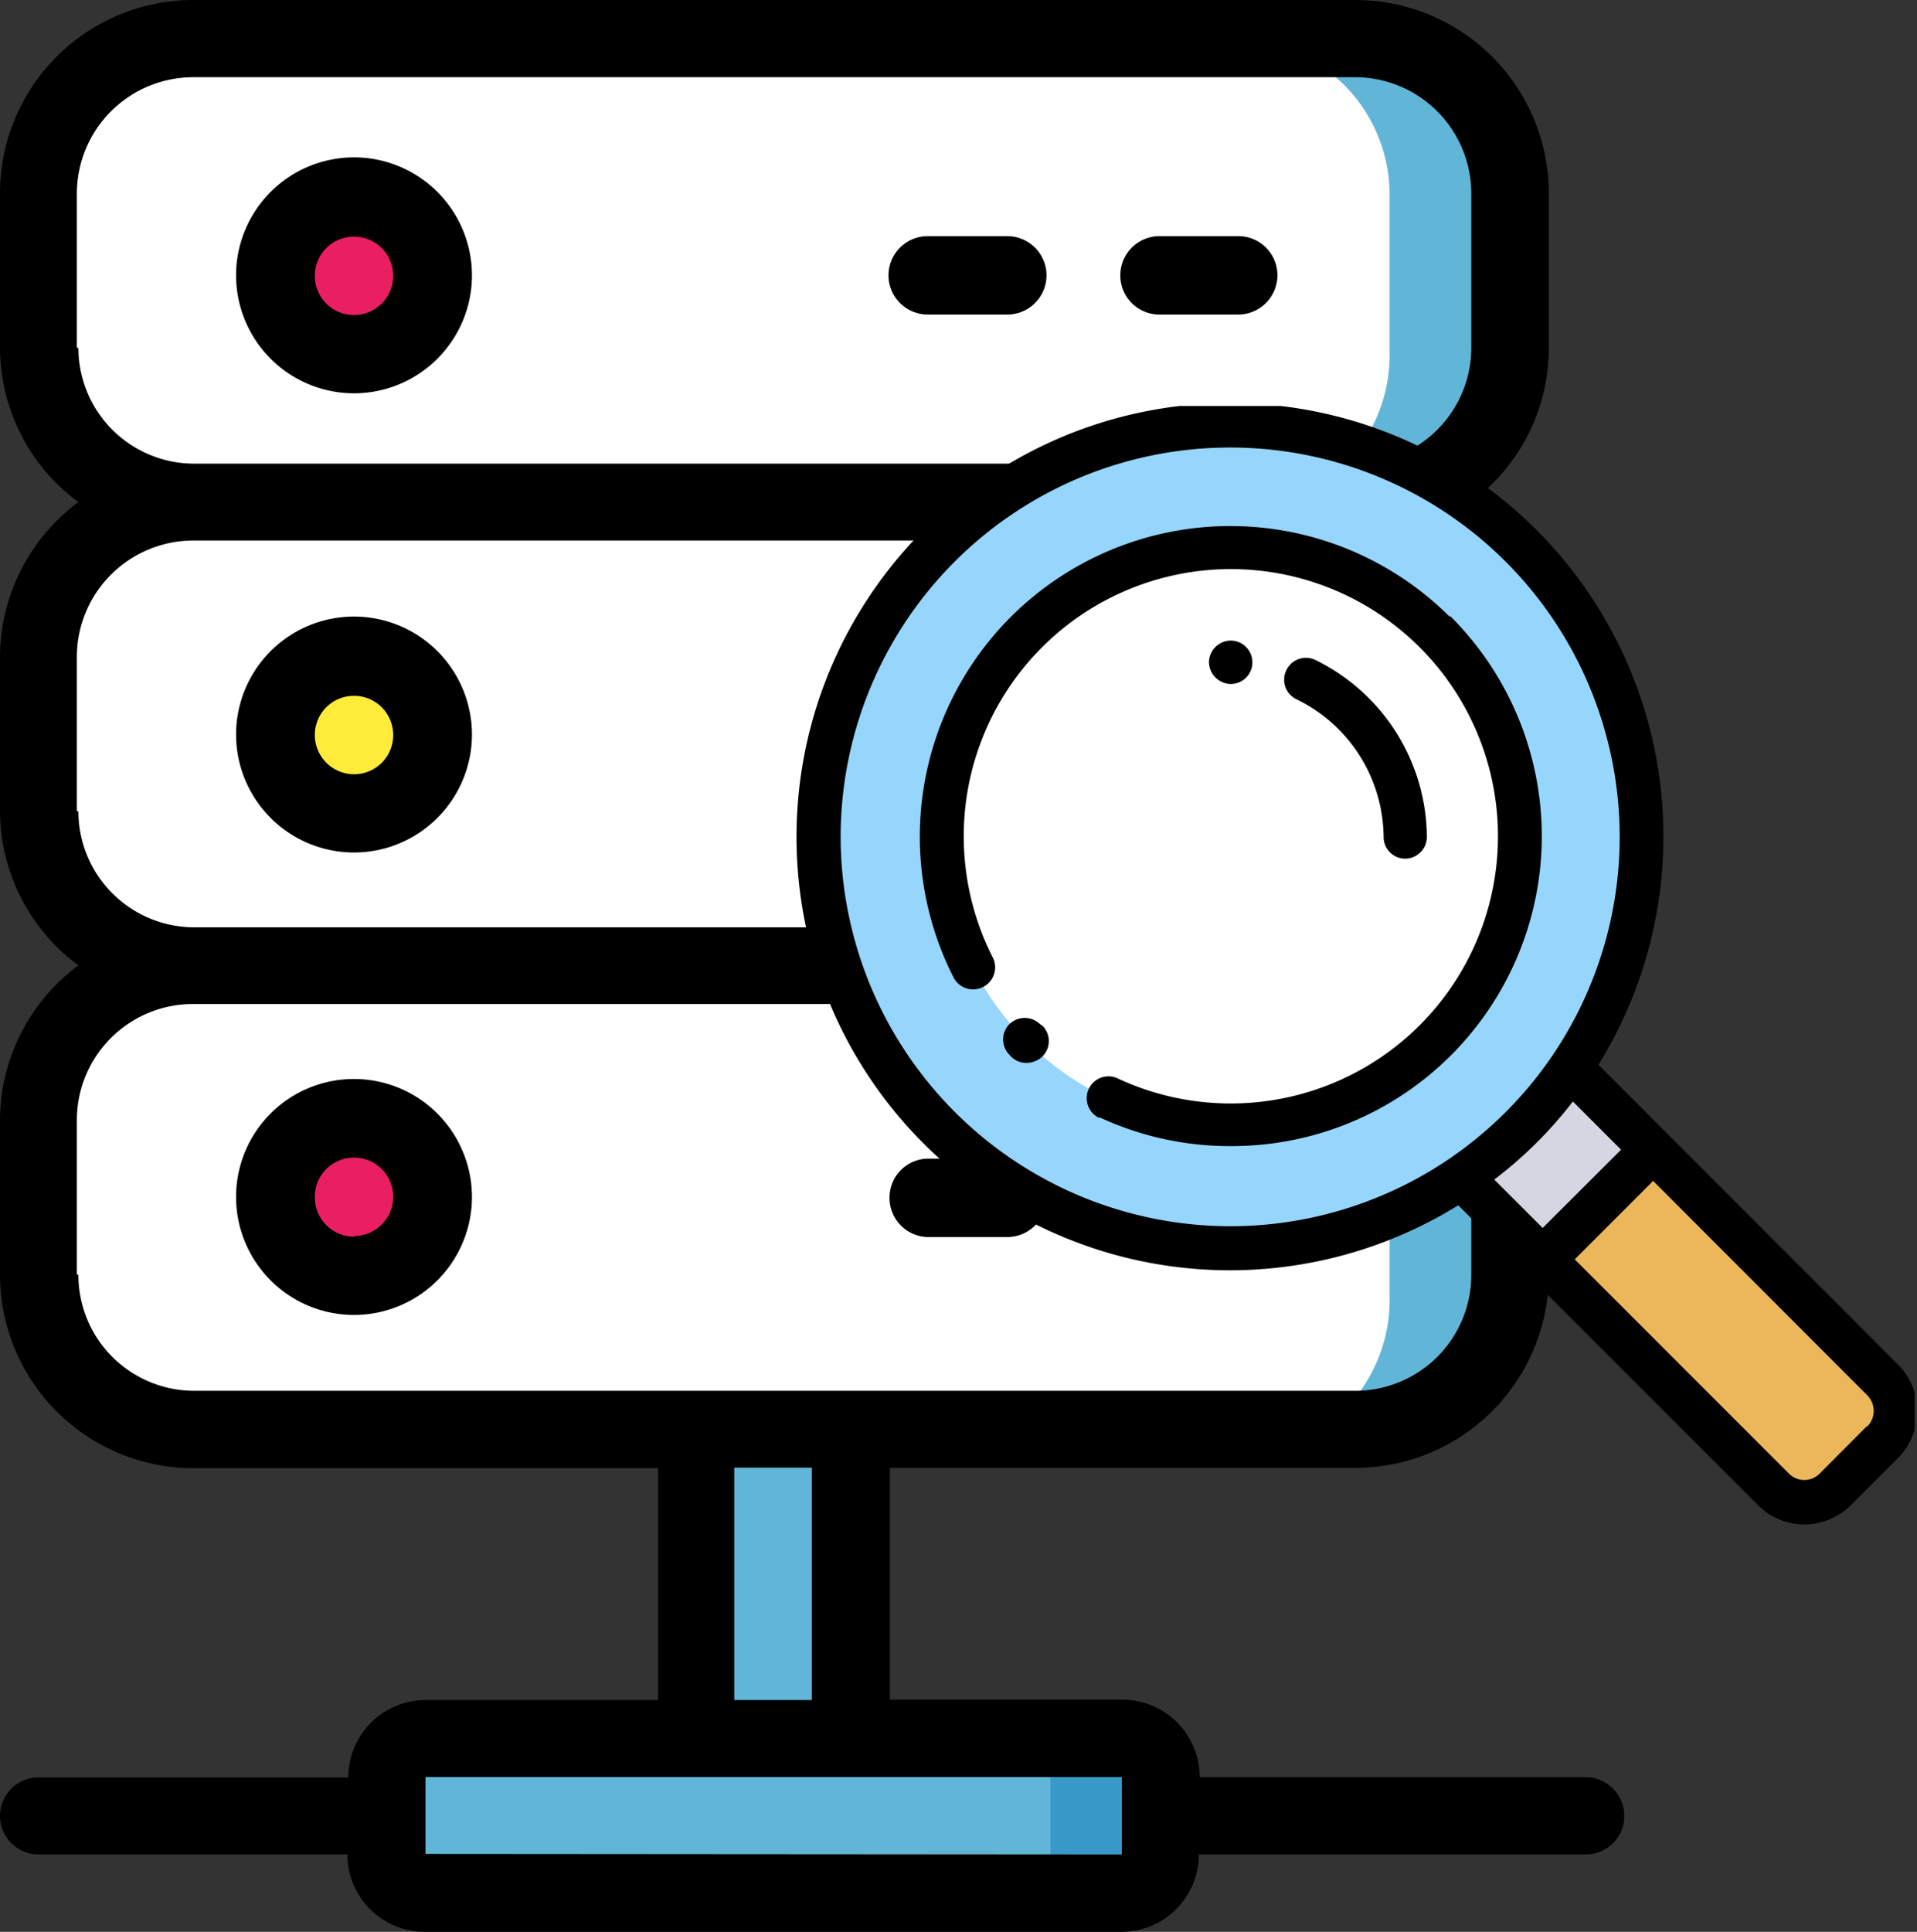 <svg id="Layer_1" data-name="Layer 1" xmlns="http://www.w3.org/2000/svg" xmlns:xlink="http://www.w3.org/1999/xlink" viewBox="0 0 111.74 112.58"><rect x="0" y="0" width="111.74" height="112.58" fill="#333333" stroke="none"/><defs><style>.cls-1{fill:none;}.cls-2{fill:#61b6d8;}.cls-3{fill:#fff;}.cls-4{fill:#e91e63;}.cls-5{fill:#ffeb3a;}.cls-6{fill:#3999c9;}.cls-7{fill:#ecb75b;}.cls-8{fill:#d6d6e2;}.cls-9{fill:#96d6fc;}.cls-10{clip-path:url(#clip-path);}</style><clipPath id="clip-path" transform="translate(980 39.46)"><rect class="cls-1" x="-933.67" y="-15.8" width="65.27" height="65.27"/></clipPath></defs><title>check server status</title><g id="Group_362" data-name="Group 362"><g id="Group_360" data-name="Group 360"><g id="Group_358" data-name="Group 358"><path id="Path_753" data-name="Path 753" class="cls-2" d="M-892.15,25v9.17a9.08,9.08,0,0,1-9,9.16h-67.55a9.08,9.08,0,0,1-9-9.15h0V25a9.07,9.07,0,0,1,9-9.16h0V13.53h67.54v2.28a9.06,9.06,0,0,1,9,9.12Z" transform="translate(980 39.46)"/><path id="Path_754" data-name="Path 754" class="cls-2" d="M-892.15-28v9.16a9.08,9.08,0,0,1-9,9.16h-2.25v2.28H-968.7V-9.66a9.08,9.08,0,0,1-9-9.16h0V-28a9.08,9.08,0,0,1,9-9.17h67.55a9.07,9.07,0,0,1,9,9.12Z" transform="translate(980 39.46)"/><path id="Path_755" data-name="Path 755" class="cls-2" d="M-892.15-1.51V7.66a9.08,9.08,0,0,1-9,9.16h-67.55a9.09,9.09,0,0,1-9-9.16V-1.51a9.1,9.1,0,0,1,9-9.16h67.54a9.06,9.06,0,0,1,9,9.12Z" transform="translate(980 39.46)"/></g><g id="Group_359" data-name="Group 359"><path id="Path_756" data-name="Path 756" class="cls-3" d="M-899,27.05v9.16a9.07,9.07,0,0,1-9,9.16h-60.71a9.05,9.05,0,0,1-9-9.15h0V27a9.07,9.07,0,0,1,9-9.16h0a8.8,8.8,0,0,1-5.92-2.28H-908v2.28A9.05,9.05,0,0,1-899,27Z" transform="translate(980 39.46)"/><path id="Path_757" data-name="Path 757" class="cls-3" d="M-899-28v9.16a9.09,9.09,0,0,1-8.77,9.16h-2.48v2.28h-64.38a8.83,8.83,0,0,1,5.93-2.28,9.08,9.08,0,0,1-9-9.15h0V-28a9.08,9.08,0,0,1,9-9.17H-908A9.07,9.07,0,0,1-899-28Z" transform="translate(980 39.46)"/><path id="Path_758" data-name="Path 758" class="cls-3" d="M-899-.47V8.7a9.1,9.1,0,0,1-9,9.16h-60.7a9.1,9.1,0,0,1-9-9.17V-.47a9.1,9.1,0,0,1,9-9.16h60.93A9.12,9.12,0,0,1-899-.47Z" transform="translate(980 39.46)"/></g><circle id="Ellipse_24" data-name="Ellipse 24" class="cls-4" cx="20.36" cy="16.04" r="4.59"/><circle id="Ellipse_25" data-name="Ellipse 25" class="cls-5" cx="20.36" cy="42.8" r="4.59"/><circle id="Ellipse_26" data-name="Ellipse 26" class="cls-4" cx="20.36" cy="69.75" r="4.59"/><path id="Path_759" data-name="Path 759" class="cls-2" d="M-937.23,43.3h4.59a2.28,2.28,0,0,1,2.29,2.26V61.65h-9.17v-16A2.31,2.31,0,0,1-937.23,43.3Z" transform="translate(980 39.46)"/><path id="Path_760" data-name="Path 760" class="cls-6" d="M-954.85,61.65H-915a2.25,2.25,0,0,1,2.21,2.28h0v4.6a2.24,2.24,0,0,1-2.2,2.28h-39.86a2.23,2.23,0,0,1-2.2-2.28h0v-4.6a2.22,2.22,0,0,1,2.17-2.28Z" transform="translate(980 39.46)"/><path id="Path_761" data-name="Path 761" class="cls-2" d="M-955.45,61.65h34.39a2.28,2.28,0,0,1,2.29,2.26v4.62A2.28,2.28,0,0,1-921,70.81h-34.41a2.27,2.27,0,0,1-2.29-2.26V63.93a2.28,2.28,0,0,1,2.27-2.28Z" transform="translate(980 39.46)"/></g><g id="Group_361" data-name="Group 361"><path id="Path_762" data-name="Path 762" d="M-907.82-25.7h-4.6a2.29,2.29,0,0,0-2.28,2.29,2.28,2.28,0,0,0,2.28,2.28h4.6a2.29,2.29,0,0,0,2.28-2.29A2.28,2.28,0,0,0-907.82-25.7Z" transform="translate(980 39.46)"/><path id="Path_763" data-name="Path 763" d="M-921.33-25.7h-4.59a2.29,2.29,0,0,0-2.29,2.28,2.29,2.29,0,0,0,2.28,2.29h4.6A2.29,2.29,0,0,0-919-23.41a2.29,2.29,0,0,0-2.29-2.29Z" transform="translate(980 39.46)"/><path id="Path_764" data-name="Path 764" d="M-959.36-30.29a6.88,6.88,0,0,0-6.88,6.87,6.88,6.88,0,0,0,6.88,6.88,6.88,6.88,0,0,0,6.87-6.88h0A6.88,6.88,0,0,0-959.36-30.29Zm0,9.19a2.28,2.28,0,0,1-2.29-2.29,2.28,2.28,0,0,1,2.29-2.28,2.28,2.28,0,0,1,2.28,2.28h0a2.28,2.28,0,0,1-2.26,2.29Z" transform="translate(980 39.46)"/><path id="Path_765" data-name="Path 765" d="M-907.82,1h-4.6a2.28,2.28,0,0,0-2.28,2.28,2.29,2.29,0,0,0,2.28,2.29h4.6a2.29,2.29,0,0,0,2.28-2.29A2.28,2.28,0,0,0-907.82,1Z" transform="translate(980 39.46)"/><path id="Path_766" data-name="Path 766" d="M-921.33,1h-4.59a2.29,2.29,0,0,0-2.29,2.28,2.3,2.3,0,0,0,2.29,2.29h4.59A2.29,2.29,0,0,0-919,3.32,2.28,2.28,0,0,0-921.33,1Z" transform="translate(980 39.46)"/><path id="Path_767" data-name="Path 767" d="M-959.36-3.53a6.88,6.88,0,0,0-6.88,6.87,6.88,6.88,0,0,0,6.88,6.88,6.88,6.88,0,0,0,6.87-6.88A6.88,6.88,0,0,0-959.36-3.53Zm0,9.19a2.29,2.29,0,0,1-2.29-2.29,2.28,2.28,0,0,1,2.29-2.28,2.28,2.28,0,0,1,2.28,2.28h0a2.28,2.28,0,0,1-2.26,2.29Z" transform="translate(980 39.46)"/><path id="Path_768" data-name="Path 768" d="M-912.42,32.63h4.6a2.29,2.29,0,0,0,2.28-2.29,2.29,2.29,0,0,0-2.28-2.28h-4.6a2.27,2.27,0,0,0-2.27,2.29A2.28,2.28,0,0,0-912.42,32.63Z" transform="translate(980 39.46)"/><path id="Path_769" data-name="Path 769" d="M-925.93,32.63h4.6A2.29,2.29,0,0,0-919,30.34a2.29,2.29,0,0,0-2.28-2.28h-4.6a2.27,2.27,0,0,0-2.27,2.29A2.28,2.28,0,0,0-925.93,32.63Z" transform="translate(980 39.46)"/><path id="Path_770" data-name="Path 770" d="M-959.36,23.42a6.87,6.87,0,0,0-6.88,6.87,6.88,6.88,0,0,0,6.88,6.88,6.88,6.88,0,0,0,6.87-6.88A6.88,6.88,0,0,0-959.36,23.42Zm0,9.19a2.29,2.29,0,0,1-2.29-2.29A2.28,2.28,0,0,1-959.36,28a2.28,2.28,0,0,1,2.28,2.28h0a2.28,2.28,0,0,1-2.26,2.29Z" transform="translate(980 39.46)"/><path id="Path_771" data-name="Path 771" d="M-887.52,64.1h-22.55a4.51,4.51,0,0,0-4.51-4.51h-13.55V46.08H-901a11.28,11.28,0,0,0,11.28-11.26v-9a11.18,11.18,0,0,0-4.57-9,11.15,11.15,0,0,0,4.57-9v-9a11.18,11.18,0,0,0-4.57-9,11.15,11.15,0,0,0,4.57-9v-9A11.28,11.28,0,0,0-901-39.46h-67.66A11.27,11.27,0,0,0-980-28.2h0v9a11.2,11.2,0,0,0,4.57,9,11.27,11.27,0,0,0-4.57,9v9a11.22,11.22,0,0,0,4.57,9,11.26,11.26,0,0,0-4.57,9v9A11.28,11.28,0,0,0-968.71,46.1h27.07V59.61h-13.54a4.52,4.52,0,0,0-4.52,4.51h-18A2.25,2.25,0,0,0-980,66.36a2.25,2.25,0,0,0,2.25,2.25h18a4.51,4.51,0,0,0,4.51,4.51h40.6a4.51,4.51,0,0,0,4.52-4.51h22.55a2.25,2.25,0,0,0,2.25-2.24h0A2.28,2.28,0,0,0-887.52,64.1Zm-88-83.3v-9a6.79,6.79,0,0,1,6.77-6.76H-901a6.78,6.78,0,0,1,6.76,6.76v9A6.76,6.76,0,0,1-901-12.44h-67.66a6.75,6.75,0,0,1-6.77-6.74Zm0,27v-9a6.79,6.79,0,0,1,6.77-6.76H-901a6.78,6.78,0,0,1,6.76,6.76v9A6.77,6.77,0,0,1-901,14.58h-67.66a6.76,6.76,0,0,1-6.77-6.75h0Zm0,27v-9a6.77,6.77,0,0,1,6.77-6.75H-901a6.76,6.76,0,0,1,6.76,6.75v9A6.76,6.76,0,0,1-901,41.59h-67.66a6.75,6.75,0,0,1-6.77-6.74h0Zm38.32,11.27h4.52V59.61h-4.52Zm-18,22.51V64.1h40.59v4.51Z" transform="translate(980 39.46)"/></g></g><g id="Group_366" data-name="Group 366"><path id="Path_772" data-name="Path 772" class="cls-7" d="M-894.65,29.31l18,18a2.53,2.53,0,0,0,3.6,0l2.77-2.76a2.55,2.55,0,0,0,0-3.6l-18-18Z" transform="translate(980 39.46)"/><path id="Path_773" data-name="Path 773" class="cls-8" d="M-883.7,27.54l-6.37,6.36-4.59-4.59,6.37-6.37Z" transform="translate(980 39.46)"/><path id="Path_774" data-name="Path 774" class="cls-9" d="M-884.33,9.33a24,24,0,0,1-24,24,24,24,0,0,1-24-24,24,24,0,0,1,24-24,24,24,0,0,1,24,23.94Z" transform="translate(980 39.46)"/><path id="Path_775" data-name="Path 775" class="cls-3" d="M-891.46,9.32a16.82,16.82,0,0,1-16.82,16.82A16.82,16.82,0,0,1-925.1,9.32,16.82,16.82,0,0,1-908.28-7.5,16.81,16.81,0,0,1-891.46,9.3Z" transform="translate(980 39.46)"/><path id="Path_776" data-name="Path 776" d="M-919.37,20.23a1.28,1.28,0,0,0-1.8,0,1.27,1.27,0,0,0,0,1.77l.1.11a1.25,1.25,0,0,0,.92.37,1.35,1.35,0,0,0,.91-.37,1.27,1.27,0,0,0,0-1.8Z" transform="translate(980 39.46)"/><g id="Group_365" data-name="Group 365"><g class="cls-10"><g id="Group_363" data-name="Group 363"><path id="Path_777" data-name="Path 777" d="M-895.48-3.5a18.11,18.11,0,0,0-25.61,0,18.11,18.11,0,0,0-3.33,21,1.28,1.28,0,0,0,1.72.56,1.28,1.28,0,0,0,.57-1.72,15.57,15.57,0,0,1,6.81-20.94,15.57,15.57,0,0,1,20.94,6.81,15.57,15.57,0,0,1-6.81,20.94,15.59,15.59,0,0,1-13.61.26,1.27,1.27,0,0,0-1.72.55,1.28,1.28,0,0,0,.55,1.71l.1,0a17.94,17.94,0,0,0,7.6,1.66,18.07,18.07,0,0,0,18.14-18,18.11,18.11,0,0,0-5.35-12.9Z" transform="translate(980 39.46)"/></g></g><g class="cls-10"><g id="Group_364" data-name="Group 364"><path id="Path_778" data-name="Path 778" d="M-869.37,40.06l-17.46-17.47A25.26,25.26,0,0,0-895-12.19,25.26,25.26,0,0,0-929.78-4a25.26,25.26,0,0,0,8.16,34.78,25.28,25.28,0,0,0,26.62,0l17.47,17.47a3.81,3.81,0,0,0,2.71,1.13,3.87,3.87,0,0,0,2.71-1.13l2.77-2.77a3.87,3.87,0,0,0,0-5.4ZM-931,9.32a22.7,22.7,0,0,1,22.71-22.7,22.7,22.7,0,0,1,22.7,22.7A22.7,22.7,0,0,1-908.27,32h0A22.73,22.73,0,0,1-931,9.32Zm42.67,15.4,2.82,2.82-4.57,4.56-2.82-2.82A24.36,24.36,0,0,0-888.31,24.72Zm17.14,18.94-2.76,2.77a1.26,1.26,0,0,1-1.76,0l0,0-12.5-12.5,4.57-4.57,12.49,12.5a1.29,1.29,0,0,1,0,1.8Z" transform="translate(980 39.46)"/></g></g></g><path id="Path_779" data-name="Path 779" d="M-899.35,9.32a1.26,1.26,0,0,0,1.26,1.26,1.27,1.27,0,0,0,1.26-1.26A11.57,11.57,0,0,0-903.33-1a1.26,1.26,0,0,0-1.69.6,1.26,1.26,0,0,0,.59,1.69h0a9,9,0,0,1,5.08,8.06Z" transform="translate(980 39.46)"/><path id="Path_780" data-name="Path 780" d="M-908.28.4A1.26,1.26,0,0,0-907-.87a1.27,1.27,0,0,0-1.26-1.26h0a1.28,1.28,0,0,0-1.27,1.26h0A1.29,1.29,0,0,0-908.28.4Z" transform="translate(980 39.46)"/></g></svg>